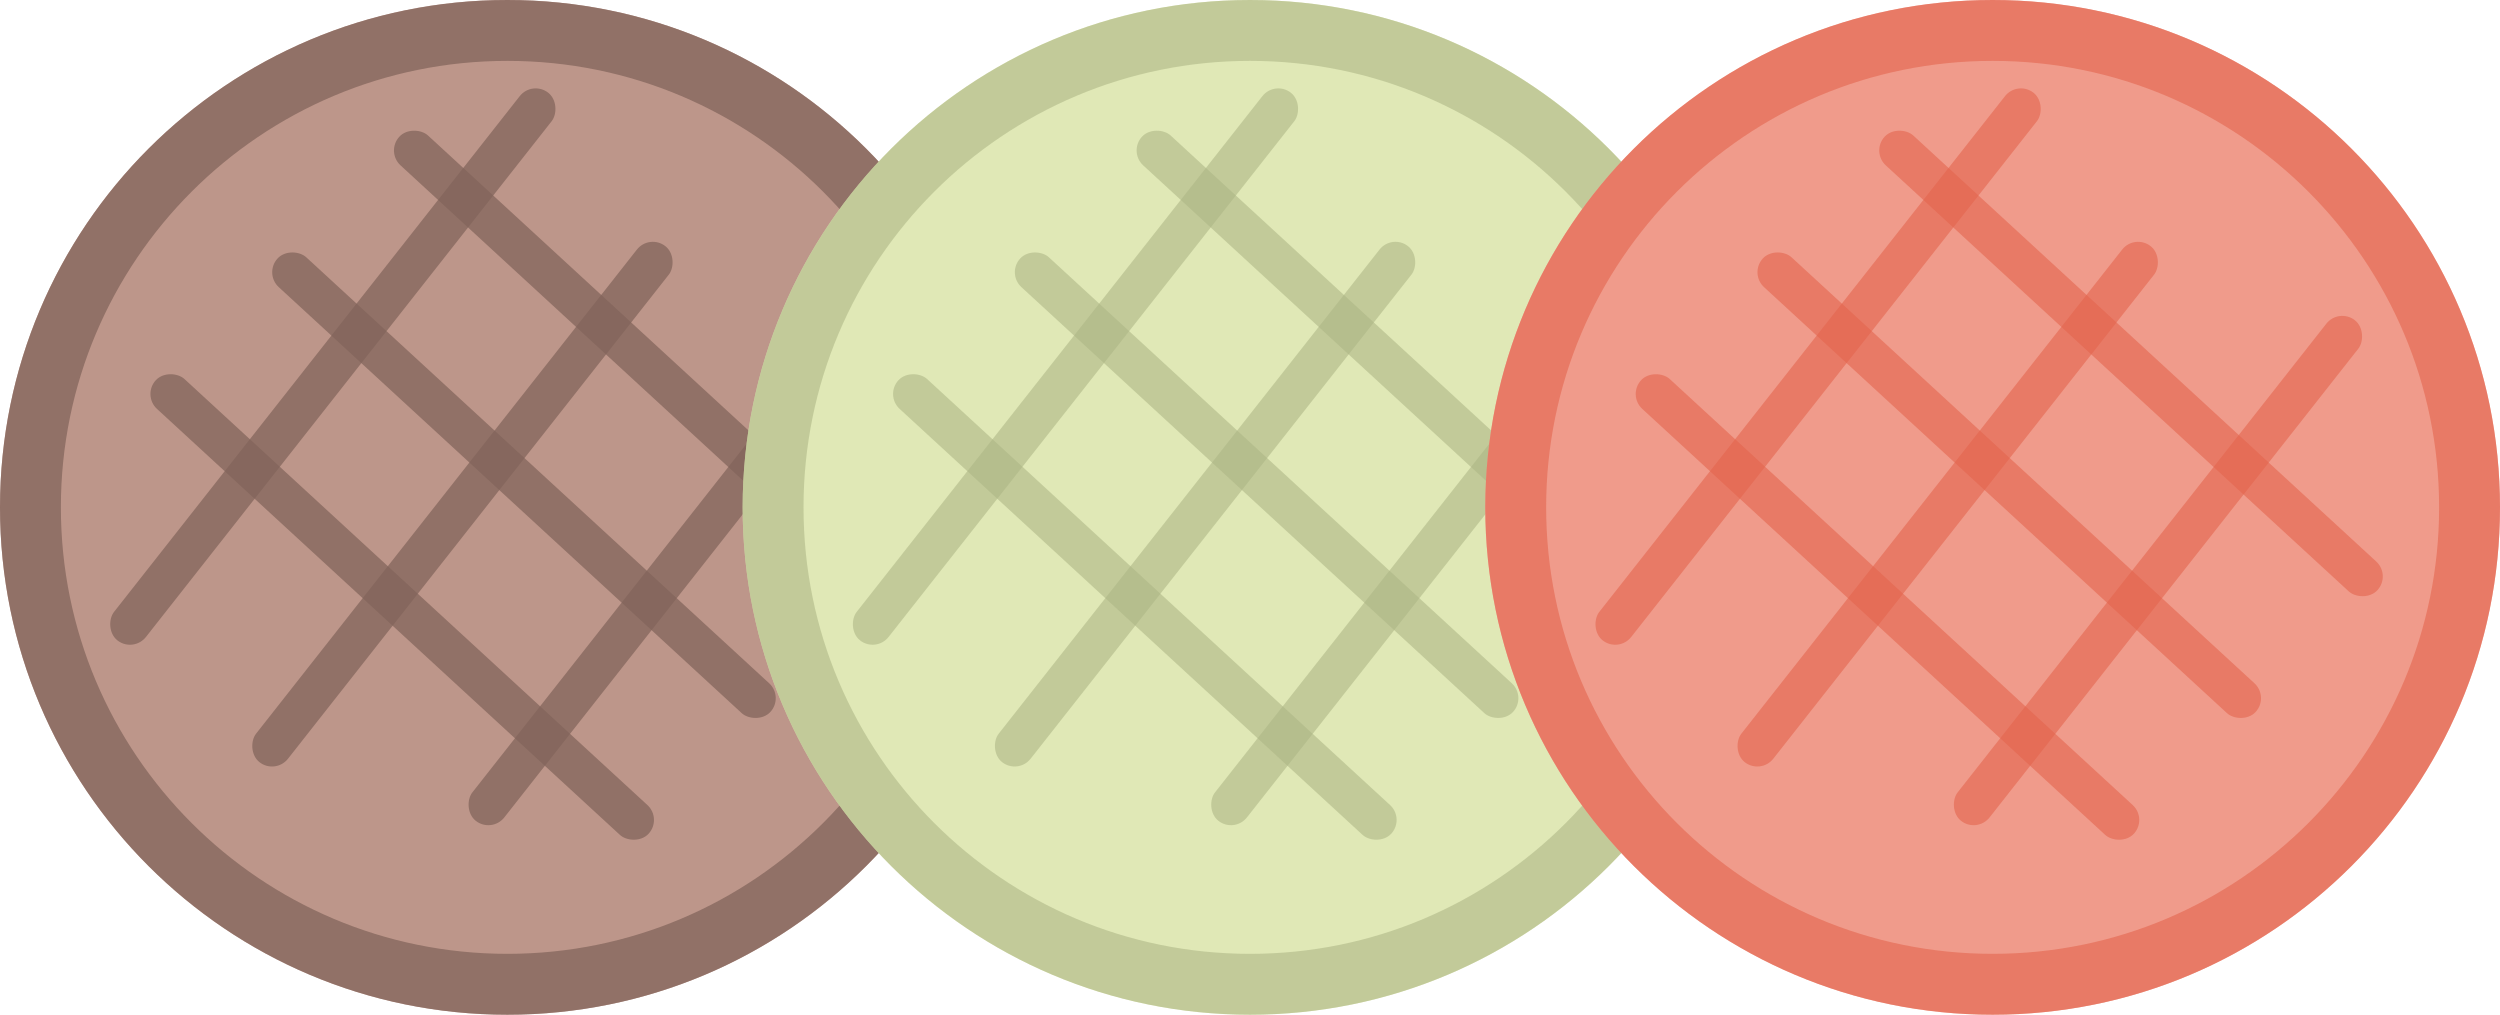 <?xml version="1.0" encoding="utf-8"?>
<svg xmlns="http://www.w3.org/2000/svg" fill="none" height="100%" overflow="visible" preserveAspectRatio="none" style="display: block;" viewBox="0 0 210.29 85.354" width="100%">
<g id="Frame 835559416">
<g id="Group 52">
<g id="Ellipse 23">
<path d="M85.354 42.677C85.354 66.247 66.247 85.354 42.677 85.354C19.107 85.354 0 66.247 0 42.677C0 19.107 19.107 6.32379e-05 42.677 6.32379e-05C66.247 6.32379e-05 85.354 19.107 85.354 42.677Z" fill="#BD968A"/>
<path d="M42.677 2.561C64.832 2.561 82.793 20.521 82.793 42.677C82.793 64.832 64.832 82.793 42.677 82.793C20.521 82.793 2.561 64.832 2.561 42.677C2.561 20.521 20.521 2.561 42.677 2.561Z" stroke="#82645B" stroke-opacity="0.74" stroke-width="5.121"/>
</g>
<rect fill="#82645B" fill-opacity="0.74" height="55.224" id="Rectangle 58" rx="1.707" transform="rotate(38.19 54.628 19.651)" width="3.414" x="54.628" y="19.651"/>
<rect fill="#82645B" fill-opacity="0.74" height="53.577" id="Rectangle 59" rx="1.707" transform="rotate(38.19 71.805 25.881)" width="3.414" x="71.805" y="25.881"/>
<rect fill="#82645B" fill-opacity="0.74" height="56.334" id="Rectangle 61" rx="1.707" transform="rotate(-47.38 11.949 33.24)" width="3.414" x="11.949" y="33.24"/>
<rect fill="#82645B" fill-opacity="0.74" height="56.334" id="Rectangle 62" rx="1.707" transform="rotate(-47.38 22.192 22.997)" width="3.414" x="22.192" y="22.997"/>
<rect fill="#82645B" fill-opacity="0.74" height="56.334" id="Rectangle 63" rx="1.707" transform="rotate(-47.38 32.435 12.755)" width="3.414" x="32.435" y="12.755"/>
<rect fill="#82645B" fill-opacity="0.74" height="58.612" id="Rectangle 60" rx="1.707" transform="rotate(38.19 44.774 6.745)" width="3.414" x="44.774" y="6.745"/>
</g>
<g id="Group 53">
<g id="Ellipse 23_2">
<path d="M147.822 42.677C147.822 66.247 128.715 85.354 105.145 85.354C81.575 85.354 62.468 66.247 62.468 42.677C62.468 19.107 81.575 0 105.145 0C128.715 0 147.822 19.107 147.822 42.677Z" fill="#E0E8B6"/>
<path d="M105.145 2.561C127.3 2.561 145.261 20.521 145.261 42.677C145.261 64.832 127.3 82.793 105.145 82.793C82.989 82.793 65.029 64.832 65.029 42.677C65.029 20.521 82.989 2.561 105.145 2.561Z" stroke="#ADB585" stroke-opacity="0.58" stroke-width="5.121"/>
</g>
<rect fill="#ADB585" fill-opacity="0.58" height="55.224" id="Rectangle 58_2" rx="1.707" transform="rotate(38.19 117.096 19.65)" width="3.414" x="117.096" y="19.65"/>
<rect fill="#ADB585" fill-opacity="0.58" height="53.577" id="Rectangle 59_2" rx="1.707" transform="rotate(38.19 134.273 25.881)" width="3.414" x="134.273" y="25.881"/>
<rect fill="#ADB585" fill-opacity="0.58" height="56.334" id="Rectangle 61_2" rx="1.707" transform="rotate(-47.38 74.417 33.239)" width="3.414" x="74.417" y="33.239"/>
<rect fill="#ADB585" fill-opacity="0.58" height="56.334" id="Rectangle 62_2" rx="1.707" transform="rotate(-47.38 84.66 22.997)" width="3.414" x="84.66" y="22.997"/>
<rect fill="#ADB585" fill-opacity="0.58" height="56.334" id="Rectangle 63_2" rx="1.707" transform="rotate(-47.38 94.903 12.754)" width="3.414" x="94.903" y="12.754"/>
<rect fill="#ADB585" fill-opacity="0.58" height="58.612" id="Rectangle 60_2" rx="1.707" transform="rotate(38.19 107.242 6.745)" width="3.414" x="107.242" y="6.745"/>
</g>
<g id="Group 54">
<g id="Ellipse 23_3">
<path d="M210.29 42.677C210.29 66.247 191.182 85.354 167.613 85.354C144.043 85.354 124.936 66.247 124.936 42.677C124.936 19.107 144.043 6.32379e-05 167.613 6.32379e-05C191.182 6.32379e-05 210.29 19.107 210.29 42.677Z" fill="#F09B8B"/>
<path d="M167.612 2.561C189.768 2.561 207.728 20.521 207.729 42.677C207.729 64.832 189.768 82.793 167.612 82.793C145.457 82.793 127.496 64.832 127.496 42.677C127.496 20.521 145.457 2.561 167.612 2.561Z" stroke="#E2654D" stroke-opacity="0.6" stroke-width="5.121"/>
</g>
<rect fill="#E2654D" fill-opacity="0.6" height="55.224" id="Rectangle 58_3" rx="1.707" transform="rotate(38.19 179.564 19.651)" width="3.414" x="179.564" y="19.651"/>
<rect fill="#E2654D" fill-opacity="0.6" height="53.577" id="Rectangle 59_3" rx="1.707" transform="rotate(38.19 196.741 25.881)" width="3.414" x="196.741" y="25.881"/>
<rect fill="#E2654D" fill-opacity="0.6" height="56.334" id="Rectangle 61_3" rx="1.707" transform="rotate(-47.38 136.885 33.24)" width="3.414" x="136.885" y="33.24"/>
<rect fill="#E2654D" fill-opacity="0.6" height="56.334" id="Rectangle 62_3" rx="1.707" transform="rotate(-47.38 147.127 22.997)" width="3.414" x="147.127" y="22.997"/>
<rect fill="#E2654D" fill-opacity="0.6" height="56.334" id="Rectangle 63_3" rx="1.707" transform="rotate(-47.38 157.37 12.755)" width="3.414" x="157.37" y="12.755"/>
<rect fill="#E2654D" fill-opacity="0.6" height="58.612" id="Rectangle 60_3" rx="1.707" transform="rotate(38.19 169.709 6.745)" width="3.414" x="169.709" y="6.745"/>
</g>
</g>
</svg>